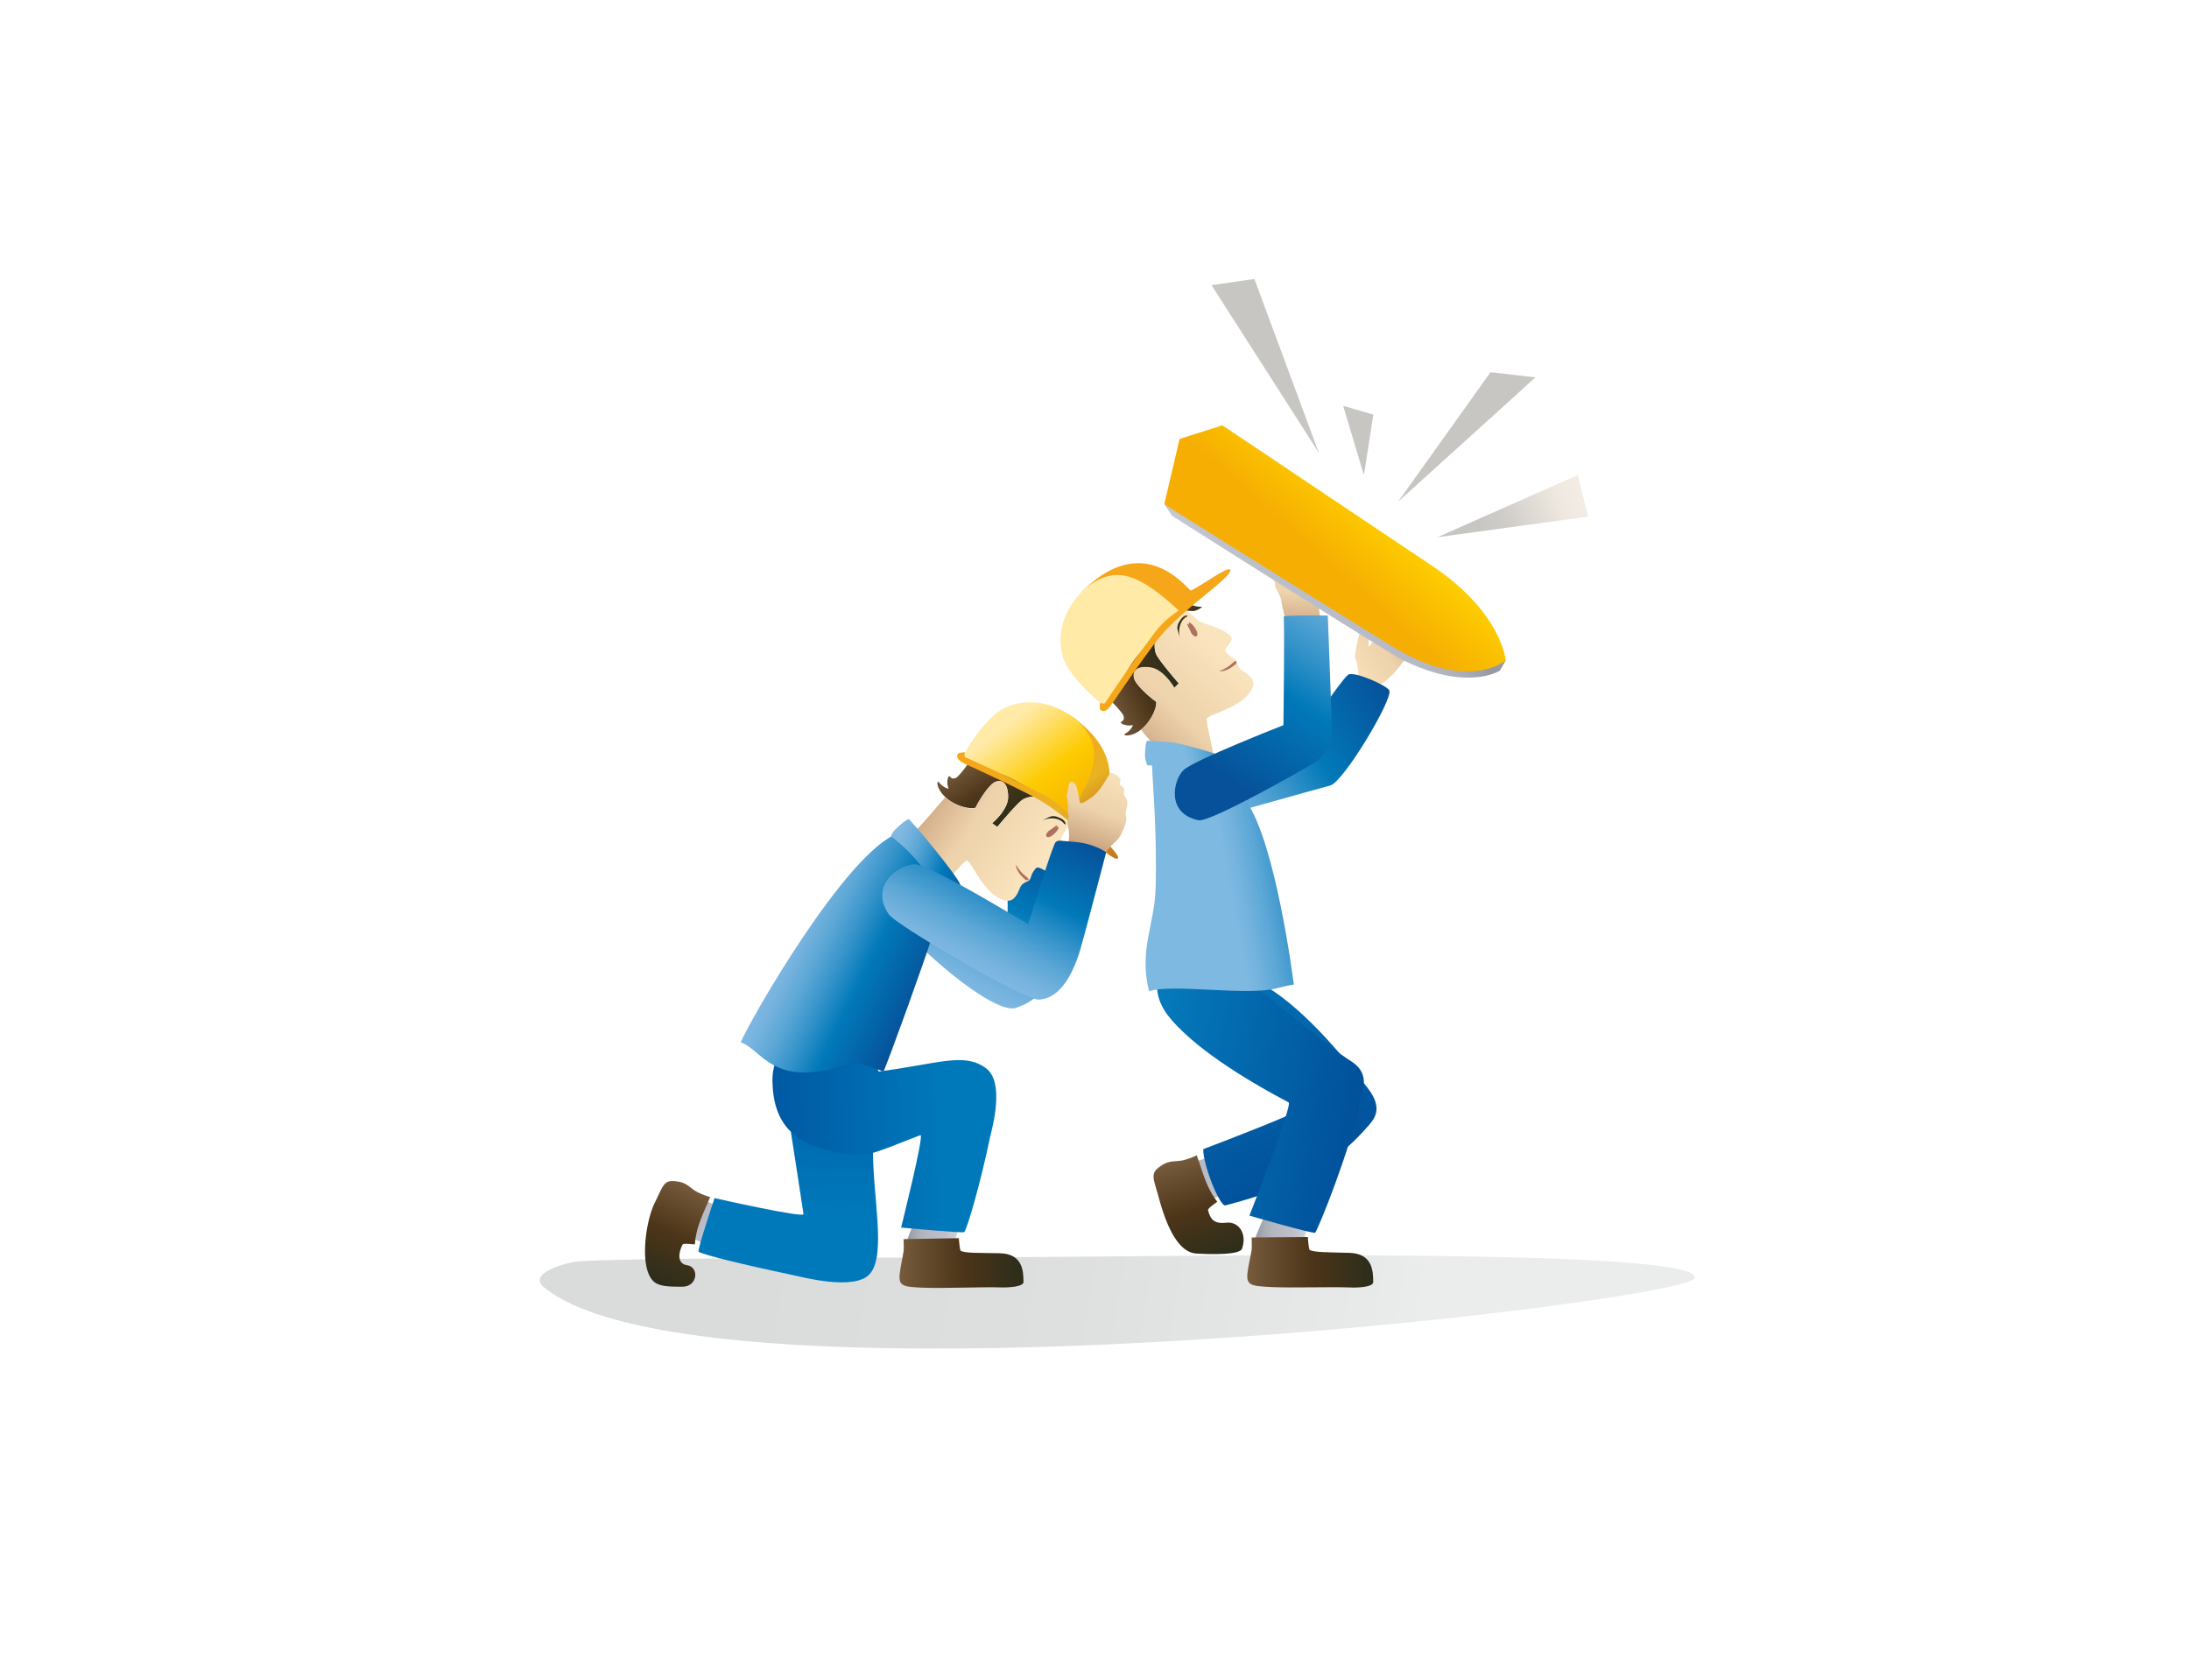 <svg xmlns="http://www.w3.org/2000/svg" xmlns:xlink="http://www.w3.org/1999/xlink" viewBox="0 0 748.57 574.47"><defs><style>.cls-7{fill:#ae705f}</style><linearGradient id="linear-gradient" x1="9902.27" y1="628.5" x2="10172.98" y2="699.58" gradientTransform="matrix(.81 .02 -.03 1.47 -7741.18 -729.28)" gradientUnits="userSpaceOnUse"><stop offset="0" stop-color="#dadcdc"/><stop offset=".49" stop-color="#dee0e0"/><stop offset=".95" stop-color="#e9ebeb"/><stop offset="1" stop-color="#ebecec"/></linearGradient><linearGradient id="Tono_piel_2" x1="1122.62" y1="-1049.62" x2="1156.7" y2="-1049.62" gradientTransform="rotate(-32.67 2979.362 722.924)" gradientUnits="userSpaceOnUse"><stop offset="0" stop-color="#fae4be"/><stop offset=".52" stop-color="#edd2ab"/><stop offset="1" stop-color="#c19775"/></linearGradient><linearGradient id="Neues_Verlaufsfeld_2" x1="1057.91" y1="-1037.13" x2="1134.1" y2="-1037.13" gradientTransform="rotate(-32.67 2979.362 722.924)" gradientUnits="userSpaceOnUse"><stop offset="0" stop-color="#7fb8e1"/><stop offset=".08" stop-color="#76b3de"/><stop offset=".22" stop-color="#5ca7d6"/><stop offset=".39" stop-color="#3392c9"/><stop offset=".57" stop-color="#0179b9"/><stop offset="1" stop-color="#065199"/></linearGradient><linearGradient id="Tono_tierra_2" x1="1434.94" y1="-5329.3" x2="1449.62" y2="-5329.3" gradientTransform="rotate(-22.52 14826.782 39.668)" gradientUnits="userSpaceOnUse"><stop offset="0" stop-color="#765b3c"/><stop offset=".5" stop-color="#4d3519"/><stop offset="1" stop-color="#2b2d1a"/></linearGradient><linearGradient id="Tono_tierra_2-2" x1="1450.71" y1="-5265.13" x2="1476.05" y2="-5265.13" gradientTransform="rotate(-23.45 14175.374 71.91)" xlink:href="#Tono_tierra_2"/><linearGradient id="Tono_piel_2-2" x1="1496.36" y1="-5261.69" x2="1449.09" y2="-5240.32" gradientTransform="rotate(-23.45 14175.374 71.91)" xlink:href="#Tono_piel_2"/><linearGradient id="Tono_tierra_2-3" x1="-4188.83" y1="-8508.77" x2="-4180.51" y2="-8508.77" gradientTransform="matrix(-.54 .13 .13 .54 -740.61 5384.56)" xlink:href="#Tono_tierra_2"/><linearGradient id="linear-gradient-2" x1="1657.76" y1="-5090.53" x2="1691.87" y2="-5090.53" gradientTransform="rotate(-27.1 11909.755 132.572)" gradientUnits="userSpaceOnUse"><stop offset="0" stop-color="#f5a719"/><stop offset=".49" stop-color="#e9b222"/><stop offset="1" stop-color="#b96b17"/></linearGradient><linearGradient id="Dorado_2" x1="1642.39" y1="-5081.47" x2="1685.23" y2="-5081.47" gradientTransform="rotate(-27.1 11909.755 132.572)" gradientUnits="userSpaceOnUse"><stop offset="0" stop-color="#ffeaa8"/><stop offset=".5" stop-color="#fdcb00"/><stop offset="1" stop-color="#f6ae02"/></linearGradient><linearGradient id="linear-gradient-3" x1="1645.55" y1="-5072.49" x2="1707.06" y2="-5072.49" xlink:href="#linear-gradient-2"/><linearGradient id="Piedra_jaspeada_2" x1="400.89" y1="403.26" x2="424.29" y2="403.26" gradientUnits="userSpaceOnUse"><stop offset=".01" stop-color="#969aa3"/><stop offset=".18" stop-color="#a9adb6"/><stop offset=".35" stop-color="#b5b8c2"/><stop offset=".53" stop-color="#b9bcc6"/><stop offset=".69" stop-color="#bdc0c9"/><stop offset=".85" stop-color="#c8cbd4"/><stop offset="1" stop-color="#dcdde5"/><stop offset="1" stop-color="#dcdde5"/></linearGradient><linearGradient id="linear-gradient-4" x1="1730.44" y1="-1968.77" x2="1819.32" y2="-1968.77" gradientTransform="rotate(61.45 -860.206 -1937.281)" gradientUnits="userSpaceOnUse"><stop offset=".03" stop-color="#047abb"/><stop offset="1" stop-color="#01509a"/></linearGradient><linearGradient id="Piedra_jaspeada_2-2" x1="429.21" y1="424.71" x2="448.03" y2="424.71" xlink:href="#Piedra_jaspeada_2"/><linearGradient id="linear-gradient-5" x1="566.38" y1="137.58" x2="642.23" y2="137.58" gradientTransform="rotate(9.78 -855.396 -777.02)" xlink:href="#linear-gradient-4"/><linearGradient id="Tono_tierra_2-4" x1="201.01" y1="431.75" x2="244.07" y2="431.75" gradientTransform="translate(225.52)" xlink:href="#Tono_tierra_2"/><linearGradient id="Tono_tierra_2-5" x1="1711.45" y1="-2412.5" x2="1747.81" y2="-2412.5" gradientTransform="rotate(72.24 -866.654 -1903.813)" xlink:href="#Tono_tierra_2"/><linearGradient id="Tono_piel_1" x1="-8655.47" y1="506.12" x2="-8711.9" y2="531.64" gradientTransform="translate(9121.17 278.12)" gradientUnits="userSpaceOnUse"><stop offset="0" stop-color="#fae4bf"/><stop offset=".52" stop-color="#edd2ab"/><stop offset="1" stop-color="#c39875"/></linearGradient><linearGradient id="Neues_Verlaufsfeld_1" x1="-9235.29" y1="-777.17" x2="-9185.58" y2="-777.17" gradientTransform="matrix(.98 -.18 .18 .98 9609.72 -603.3)" gradientUnits="userSpaceOnUse"><stop offset="0" stop-color="#7eb9e1"/><stop offset=".08" stop-color="#75b4de"/><stop offset=".22" stop-color="#5ba7d6"/><stop offset=".39" stop-color="#3291c9"/><stop offset=".57" stop-color="#0178b9"/><stop offset="1" stop-color="#04509a"/></linearGradient><linearGradient id="Neues_Verlaufsfeld_1-2" x1="-9446.63" y1="-1066.99" x2="-9413.96" y2="-1066.99" gradientTransform="matrix(.9 -.26 .25 .97 9184.6 -1121.31)" xlink:href="#Neues_Verlaufsfeld_1"/><linearGradient id="Tono_piel_2-3" x1="-920.47" y1="1834.93" x2="-887.72" y2="1834.93" gradientTransform="matrix(-.04 1 1 .04 -1423.08 1033.19)" xlink:href="#Tono_piel_2"/><linearGradient id="Neues_Verlaufsfeld_2-2" x1="3494.73" y1="-1161.45" x2="3578.48" y2="-1161.45" gradientTransform="matrix(-.55 .83 .83 .55 3353.45 -2063.35)" xlink:href="#Neues_Verlaufsfeld_2"/><linearGradient id="Piedra_jaspeada" x1="4310.66" y1="-1893.37" x2="4369.3" y2="-1893.37" gradientTransform="matrix(-.42 .44 .62 .52 3468.3 -703.64)" gradientUnits="userSpaceOnUse"><stop offset=".01" stop-color="#979aa3"/><stop offset=".01" stop-color="#989ba4"/><stop offset=".18" stop-color="#abaeb7"/><stop offset=".36" stop-color="#b6b9c3"/><stop offset=".53" stop-color="#babdc7"/><stop offset=".69" stop-color="#bec1ca"/><stop offset=".84" stop-color="#c9ccd4"/><stop offset=".99" stop-color="#dddee5"/><stop offset="1" stop-color="#dedfe6"/></linearGradient><linearGradient id="Dorado_2-2" x1="4389.67" y1="-1814.14" x2="4496.04" y2="-1814.14" gradientTransform="matrix(-.24 .35 .62 .55 2654.96 -385.5)" xlink:href="#Dorado_2"/><linearGradient id="Piedra_blanca" x1="3821.74" y1="-1600.18" x2="3808.36" y2="-1595.11" gradientTransform="scale(-1 1) rotate(43.8 -440.32 -6040.41)" gradientUnits="userSpaceOnUse"><stop offset=".01" stop-color="#c8c6c3"/><stop offset=".2" stop-color="#d1ceca"/><stop offset=".51" stop-color="#ebe5dd"/><stop offset=".53" stop-color="#ede7df"/><stop offset=".71" stop-color="#f3ede5"/><stop offset="1" stop-color="#f7f1e9"/></linearGradient><linearGradient id="Piedra_blanca-2" x1="6024.63" y1="-501.95" x2="6013.29" y2="-497.65" gradientTransform="matrix(-.91 -.41 -.41 .91 5780.41 3076.02)" xlink:href="#Piedra_blanca"/><linearGradient id="Piedra_blanca-3" x1="3813.04" y1="-1560.1" x2="3802.66" y2="-1556.16" xlink:href="#Piedra_blanca"/><linearGradient id="Piedra_blanca-4" x1="3816.4" y1="-1509.74" x2="3767.25" y2="-1491.11" xlink:href="#Piedra_blanca"/><linearGradient id="Piedra_jaspeada_2-3" x1="3520.6" y1="2091.29" x2="3543.61" y2="2091.29" gradientTransform="rotate(41.56 4091.425 -3083.565)" xlink:href="#Piedra_jaspeada_2"/><linearGradient id="Piedra_jaspeada_2-4" x1="3415.16" y1="405.47" x2="3433.66" y2="405.47" gradientTransform="rotate(-.51 4065.243 349234.863)" xlink:href="#Piedra_jaspeada_2"/><linearGradient id="linear-gradient-6" x1="3305.42" y1="3208.88" x2="3397.18" y2="3208.88" gradientTransform="matrix(0 -.91 -1 -.03 3486.09 3522.21)" gradientUnits="userSpaceOnUse"><stop offset=".03" stop-color="#0079bb"/><stop offset="1" stop-color="#00509c"/></linearGradient><linearGradient id="linear-gradient-7" x1="5094.85" y1="521.47" x2="5171.53" y2="521.47" gradientTransform="matrix(-1 -.02 .02 .88 5409.68 31.48)" xlink:href="#linear-gradient-6"/><linearGradient id="Tono_tierra_2-6" x1="3187" y1="412.39" x2="3229.34" y2="412.39" gradientTransform="rotate(-.51 3953.31 323899.185)" xlink:href="#Tono_tierra_2"/><linearGradient id="Tono_tierra_2-7" x1="4270.92" y1="-4868.3" x2="4306.07" y2="-4868.3" gradientTransform="rotate(113.79 535.307 -3545.34)" xlink:href="#Tono_tierra_2"/><linearGradient id="Tono_piel_2-4" x1="1634.17" y1="-700.23" x2="1667.67" y2="-700.23" gradientTransform="matrix(-.34 .94 .94 .34 1566.2 -1041.16)" xlink:href="#Tono_piel_2"/><linearGradient id="Neues_Verlaufsfeld_2-3" x1="-2554.96" y1="-425.64" x2="-2498.92" y2="-425.64" gradientTransform="rotate(-62.81 -493.851 -2402.584)" xlink:href="#Neues_Verlaufsfeld_2"/><linearGradient id="Tono_tierra_2-8" x1="1883.66" y1="-1899.41" x2="1898.34" y2="-1899.41" gradientTransform="rotate(58 -838.217 -2178.01)" xlink:href="#Tono_tierra_2"/><linearGradient id="Tono_tierra_2-9" x1="1843.82" y1="-1828.4" x2="1869.16" y2="-1828.4" gradientTransform="rotate(56.98 -835.568 -2178.107)" xlink:href="#Tono_tierra_2"/><linearGradient id="Tono_piel_2-5" x1="1888.31" y1="-1827.51" x2="1841.05" y2="-1806.14" gradientTransform="rotate(56.98 -835.568 -2178.107)" xlink:href="#Tono_piel_2"/><linearGradient id="Tono_tierra_2-10" x1="-5978.15" y1="-2589.22" x2="-5969.83" y2="-2589.22" gradientTransform="matrix(-.22 -.51 -.52 .22 -2260.76 -2190.78)" xlink:href="#Tono_tierra_2"/><linearGradient id="linear-gradient-8" x1="1809.96" y1="-1634.74" x2="1844.07" y2="-1634.74" gradientTransform="rotate(53 -807.755 -2142.335)" xlink:href="#linear-gradient-2"/><linearGradient id="Dorado_2-3" x1="1794.59" y1="-1625.68" x2="1837.43" y2="-1625.68" gradientTransform="rotate(53 -807.755 -2142.335)" xlink:href="#Dorado_2"/><linearGradient id="linear-gradient-9" x1="1797.75" y1="-1616.7" x2="1859.26" y2="-1616.7" gradientTransform="rotate(53 -807.755 -2142.335)" xlink:href="#linear-gradient-2"/><linearGradient id="Neues_Verlaufsfeld_2-4" x1="1031.61" y1="-426.78" x2="1079.87" y2="-426.78" gradientTransform="rotate(26.16 -951.03 -1688.7)" xlink:href="#Neues_Verlaufsfeld_2"/><linearGradient id="Neues_Verlaufsfeld_2-5" x1="852.93" y1="-361.95" x2="882.91" y2="-361.95" gradientTransform="matrix(.95 .36 -.37 .98 -640.86 345.47)" xlink:href="#Neues_Verlaufsfeld_2"/><linearGradient id="Tono_piel_2-6" x1="1628.39" y1="-678.75" x2="1661.69" y2="-678.75" gradientTransform="matrix(-.34 .94 .94 .34 1566.2 -1041.16)" xlink:href="#Tono_piel_2"/><linearGradient id="Neues_Verlaufsfeld_2-6" x1="-2547.91" y1="-422.75" x2="-2491.52" y2="-422.75" gradientTransform="rotate(-62.81 -493.851 -2402.584)" xlink:href="#Neues_Verlaufsfeld_2"/></defs><g id="Ebene_2" data-name="Ebene 2"><path d="M198.79 431.33c29.92-1.39 106.11-.91 175.33-1.56 68.8-.64 208.69-1.86 205.37 7.39-3 8.36-339 47.87-393.48 3.12-5.78-4.75 7.6-8.71 12.78-8.95z" fill="url(#linear-gradient)"/><path d="M461.69 236.48s3-5.81 2.85-6.82a28.07 28.07 0 0 0-1.15-4.86c-.26-1 1.82-10.58 2.51-10.75s2.14 1.27 2.2 3.22a34.39 34.39 0 0 1-.17 4.08s8.16-9.6 9.33-10.88 3.62-2.19 2.68.27-5 7.95-5 7.95 7.23-7.94 8.14-8.79 3-.32 1.87 1.45-5.3 7.24-5.3 7.24 4.21-3.36 5.68-4.57 3.11-.53 1.4 1.36-5.7 5.77-5.7 5.77 4.59-2.54 5.28-3.12 3.44.16-.14 2.85c-2.33 1.76-6.5 5.62-6.5 5.62a34.86 34.86 0 0 1-5 5.7 20.2 20.2 0 0 1-3.05 2.22l-4 8.32z" fill="url(#Tono_piel_2)"/><path d="M408.28 262.88c3.39-3 34.07-10.23 36.43-11 1.75-.59 13.38-18.72 16.3-21.09 1.75-1.42 13.52 3.68 14.11 5.42 1.09 3.24-15.69 31.26-20.23 32.46-5.65 1.51-41.71 11.66-41.71 11.66s-10.32-12.71-4.9-17.45z" fill="url(#Neues_Verlaufsfeld_2)"/><path d="M407.24 206.82c-1.42-.59-2.46-1.13-2.49-1.13l-1.81-.81c-.73 1.42-1.63 3.15-2.62 5.06.22-.16.26.34.48.22s2.64-1 3.17-1.12c2-.48 2.89.11 4.47-.09a6.66 6.66 0 0 0 2.69-1.41 9.39 9.39 0 0 1-3.89-.72z" fill="url(#Tono_tierra_2)"/><path d="M395.84 216.3l-17.28 19.12-1.38 1.58c2 2.07 5.44 5.19 7 7.7.22 1 .29 1.61-.72 2.13-.84.43 1.43 1.71 4 1.17a5.94 5.94 0 0 1-1.4 2c-.93.89-1.69 1-1.56 1.26.25.55 2.14.21 3.16-.22 6.22-2.61 8.45-10.6 7.56-11.14-1.07-.64-7-5.52-7.47-8.09s1.4-4.08 5.82-3.39 8 6.92 8 6.92l1.54-1.55s-6.64-7.65-7.72-9.95c-.67-1.59-.91-4.33.45-7.54z" fill="url(#Tono_tierra_2-2)"/><path d="M419.27 223c-1.13-1.35 3.1-3.65 1.57-5.39-2.9-3.28-9.87-3.9-11.94-6.1-2.33-2.45-1.68-1.23-3.16-2.71a21.33 21.33 0 0 0-3.26.48 4.6 4.6 0 0 0-1.41.51c-2.47 2.73-2.53 3.48-5.23 6.48-1.36 3.21-1.12 5.95-.42 7.44 1.08 2.3 7.72 9.95 7.72 9.95l-1.54 1.55s-3.57-6.22-8-6.92-6.3.83-5.82 3.39 6.4 7.45 7.47 8.09c.89.54-.92 6.44-5.1 9.74l1.17 1.47c.65.85 10.19 11.83 10.16 13.33 3.93.36 10 3.59 13.26 4.76 0 0 .57-3.62.57-3.64 1.34-4.19-3.46-18.93-2.48-19.82 1.82-1.66 10.79-3.56 14.44-8.63 2.19-3 1.86-5-2.11-7.37-2.14-1.27-1.68-3-2.35-3.78-.9-1.04-1.61-.48-3.54-2.83z" fill="url(#Tono_piel_2-2)"/><path class="cls-7" d="M406 213.58a4.23 4.23 0 0 0 .51 1.08c.23.45.43.9.64 1.34a3.2 3.2 0 0 0 1.39 1.65h.12c.92.23 1-.94.54-1.87a7.35 7.35 0 0 0-.61-1.05 6.12 6.12 0 0 0-1.49-1.62c-.58-.38-.61 0-.5.54a.25.25 0 0 1-.15 0c-.2-.28-.51-.47-.45-.07zm2.12 1.5a2.9 2.9 0 0 1 .55.83c-.17-.26-.36-.54-.54-.83z"/><path d="M402.63 214.94a4.09 4.09 0 0 1 .72-2.37c.69-1.19 1.52-2.15 2.56-2.07 0 0 .26.06.26.1a1.22 1.22 0 0 1-.27.33 4.29 4.29 0 0 0-1.9 1.87 6.9 6.9 0 0 0-.75 3.68c0 .42.08.81.15 1.23v.14a.34.34 0 0 1-.08-.17 1.49 1.49 0 0 0 0-.21.14.14 0 0 1 0-.06 15 15 0 0 1-.69-2.47z" fill="url(#Tono_tierra_2-3)"/><path class="cls-7" d="M416.94 229.52a12.7 12.7 0 0 0 4.65-2.83 3 3 0 0 1 1.05-.61.15.15 0 0 0 .07 0 1.6 1.6 0 0 1 0 .9v.02c-3.07 2.77-5.37 2.67-5.77 2.52z"/><path d="M373.25 199.37a32.27 32.27 0 0 0-3.91 3.74c15.66-9.35 25.8-.63 33.58 6.69 1.75-2 5.17-5.27 4.3-7.75-3.09-2.96-15.66-17.93-33.97-2.68z" fill="url(#linear-gradient-2)"/><path d="M371.58 200.79c-11.22 10.25-9.86 21.83-6.56 27.28 3.48 5.76 9.46 10.9 11.34 12.34 3.31 5.42 4.11-4.9 12.25-15.62a159.93 159.93 0 0 1 14.79-15.69c-15.76-14.79-22.9-14.74-31.82-8.31z" fill="url(#Dorado_2)"/><path d="M407.18 202a4.24 4.24 0 0 1-.89 3 17.59 17.59 0 0 1-4.29 4.6 30.17 30.17 0 0 0-8 8c-6.59 8.64-13.26 18.54-16 22.71-.54.81-1.82-.11-1.86.08a14.63 14.63 0 0 0 0 2.13s1.19 2.05 3.6-1c.38-.48 10.11-15.05 16.24-22.86 7.82-10 24.78-20.74 24.75-23.61-.12-1.98-8.73 4.62-13.55 6.95z" fill="url(#linear-gradient-3)"/><path d="M419.53 394a1.29 1.29 0 0 1 .7-.06 1.12 1.12 0 0 1 .57.65 48.46 48.46 0 0 1 3.08 7.59c.51 1.65.78 3.79-.63 4.78a4.1 4.1 0 0 1-1.17.52l-15.31 5a1.71 1.71 0 0 1-1.11.1 1.63 1.63 0 0 1-.74-.75 37.61 37.61 0 0 1-3.62-7.57c-1.56-4.53 1.6-5.2 5.18-6.29z" fill="url(#Piedra_jaspeada_2)"/><path d="M467.71 372.13c-8.87-11.47-23-28.64-37.36-36.27-9.83-5.21-17.71-9.33-28.25-10.67-2.85 5.42-6.53 7.57-4.12 15.54 1.54 5.08-.37 5.17 8.35 12.49 7.09 6 29.18 15 36.94 26.75.42.64-23.14 9.82-31.79 13.06-.16 5.28 5.68 19.75 7.57 19.25 17.08-4.54 33.95-10.38 47.95-26.19 2.54-2.89 6.57-6.38.71-13.96z" fill="url(#linear-gradient-4)"/><path d="M434.19 412.06s-5 10.6-5 11.9.22 13.41.22 13.41l13.19-1.95 5.4-18.82z" fill="url(#Piedra_jaspeada_2-2)"/><path d="M462.09 363c-9.18-5.9-22.28-17.25-36.34-28.11-9.61-7.44-20.36-12.44-23.14-12.55-3.67 1.95-6.49 6.71-6.92 13.46-.28 4.32.93 8.47 5.07 13.18 3.37 3.83 12.88 13.8 39.92 28.08 1.45.77-13.41 38.71-13.41 38.71s22.07 6.41 22.49 5.84c1.12-1.52 11.89-27.9 15.83-46.39.67-3.22 2.55-8.36-3.5-12.22z" fill="url(#linear-gradient-5)"/><path d="M469.59 438.51c0-3.8-.24-9.79-8.12-10-7.43-.22-12-.13-13.6-1-.36-.18-.64-4.42-.64-4.42l-19.21.16s.13 3.42 0 4.25c-.41 2.58-1.14 5.4-1.42 7.87-.47 4.25 1.23 4.48 8 4.83s20.62-.12 26.76.14c3.24.16 8.23-.16 8.23-1.83z" fill="url(#Tono_tierra_2-4)"/><path d="M424.73 427.08c1.8-5.15-1.1-9.33-5.36-8.89-4 .41-5.31-.83-6.25-4.21-.2-.74 2.61-2.44 3.14-3-3.74-4.79-5-10.18-7-15.83a22.23 22.23 0 0 1-3.64 1.4c-2.88 1-5.18.11-7.92 1.77-4.71 2.85-3.38 4.13-1.48 11.14s5.76 18.85 12.89 19.28c4.44.26 14.82.6 15.62-1.66z" fill="url(#Tono_tierra_2-5)"/><path d="M420.06 269.11a4.17 4.17 0 0 0-2.3-1 6.61 6.61 0 0 1-.32 2s2.63-.98 2.62-1z" fill="url(#Tono_piel_1)"/><path d="M442.44 336.7c-.36-2.81-6.33-48.52-16.2-62.53-.12-.12-9-14.68-30.91-15.86l-1.4.48c-.16 6.67 1.8 22 1.27 44.56-.32 13.25-5.78 21.11-2.29 35.68 8.45-2.74 33.42 1.83 44.22-1.13 4.07-1.11 5.33-1.07 5.31-1.2z" fill="url(#Neues_Verlaufsfeld_1)"/><path d="M425.74 269.16c-1-3.51-2.59-7.92-4.75-9.22h-.06c-3.21-1.85-15.51-5.3-20-6-.76-.12-8.66-.59-8.66-.59s-.57.27-.71 4.56a8.69 8.69 0 0 0 .83 3.86c14.3.08 26.73 5.75 31.54 9.6 1.15.92 2 1.67 2.45 2.12.31.28.47.45.47.45s-.38-2.17-1.11-4.78z" fill="url(#Neues_Verlaufsfeld_1-2)"/><path d="M441 190.6c-.24.29-2.47 3.4-3 2.39-2.72-5.21-3.44-6.11-4.85-5.64-.68.23-.29 1.93-.21 2.61.15 1.31.2 2.26.2 2.27a17.27 17.27 0 0 1 1.82 4.42c1.52 2.79.73 3.07 1.29 4.35.35.8 1.86 3.09 2.07 5.36.06.93 1.25 4.89 1.21 6.55.14-.08 7.57-.55 11.6.41a12.45 12.45 0 0 0-.05-4.75c.89-5.31 2.42-5.72 3.21-8.48a20 20 0 0 0 .54-5.21c-.14-2.33-.86-1.77-1.13-4-.19-1.57 0-2.63-1.14-3.76s-1.2-.62-1.59-2.73c-.07-.43-.63-.5-1.76-1.05-.51-.25.06-1.56-.91-2.18-1.24-.8-3.32-1.17-3.59-.25-.71 2.43-1.29 6.82-3.71 9.69z" fill="url(#Tono_piel_2-3)"/><path d="M439 210.88c.32 5.64-.11 37.15-.11 37.15s-30.64 12-34.13 15.33-6.13 14.85 5.06 17.18c4.05.84 36.35-17.64 40.13-19.93 2.17-1.32 5.61-5.85 5.47-11.72-.23-9.32-1.35-38.37-1.35-38.37s-15.07-.16-15.07.36z" fill="url(#Neues_Verlaufsfeld_2-2)"/><path d="M398.14 172.44l2.68 4s73.22 46.48 78.6 49.16c22.45 11.22 33.5 3.74 33.5 3.74l2-3.43-5-3.44z" fill="url(#Piedra_jaspeada)"/><path d="M398.14 172.44l5.24-22.31 14.62-4.66s55.84 37.42 71.85 48.13c23.72 15.88 25.06 32.27 25.06 32.27s-12.91 11.13-38.8-4.8c-27.18-16.74-77.97-48.63-77.97-48.63z" fill="url(#Dorado_2-2)"/><path fill="url(#Piedra_blanca)" d="M428.97 95.43l22.02 59.41-36.69-57.32 14.67-2.09z"/><path fill="url(#Piedra_blanca-2)" d="M525.09 129.07l-46.98 42.52 31.6-44.29 15.38 1.77z"/><path fill="url(#Piedra_blanca-3)" d="M459.31 138.79l10.33 3.02-3.22 20.71-7.11-23.73z"/><path fill="url(#Piedra_blanca-4)" d="M491.51 183.75l51.58-7.06-3.51-14.22-48.07 21.28z"/><path d="M251.13 415.21a1.15 1.15 0 0 1 .55.41 1.13 1.13 0 0 1 0 .85 48.7 48.7 0 0 1-2.7 7.6c-.7 1.54-1.89 3.29-3.58 3.1a3.85 3.85 0 0 1-1.19-.38l-14.51-6.33a1.69 1.69 0 0 1-.89-.65 1.64 1.64 0 0 1 0-1 36.35 36.35 0 0 1 2.28-7.93c1.8-4.36 4.57-2.79 7.91-1.25z" fill="url(#Piedra_jaspeada_2-3)"/><path d="M315 412.74s-4.8 10.46-4.79 11.74.33 13.18.33 13.18l12.95-2 5.16-18.55z" fill="url(#Piedra_jaspeada_2-4)"/><path d="M297.38 435.79c5.95-6.5.84-27.39 1.17-43.43.36-17.25-1.54-24.19-1.47-26.67-2-3.31-1.57-3.59-8.21-3.76-16.64-.44-23.82-14.34-22.33-2 1.76 14.41 5.64 37.81 8.23 55.32.22 1.46-30.43-5.47-30.43-5.47s-6 18-5.44 18.34c1.5 1 13.67 4.06 31.86 7.91 3.11.62 21.24 5.61 26.62-.24z" fill="url(#linear-gradient-6)"/><path d="M337.11 365.31c-7.43-5.44-16-1.52-36.53 1.17-.44 0-.33-2.43-2.22-2.69-8.47-1.18-29.75-2.58-32-2.68-.17 0-2.33 3.08-2.2 8.95.32 14.7 7.88 21.22 21.21 23.89 11.35 2.28 11.09 1.29 29.38-5.7 1.46-.56-6.6 31.6-6.6 31.6s21.21 2 21.6 1.56c1.05-1.31 5.51-16.58 8.85-32.56.6-2.73 5.2-18.65-1.49-23.54z" fill="url(#linear-gradient-7)"/><path d="M350 438.43c0-3.74-.32-9.62-8.07-9.79-7.31-.15-11.78 0-13.39-.82-.35-.17-.66-4.33-.66-4.33l-18.89.32s.16 3.36 0 4.18c-.38 2.54-1.08 5.32-1.32 7.75-.43 4.18 1.24 4.39 7.89 4.68s20.27-.3 26.31-.1c3.28.11 8.18-.24 8.13-1.89z" fill="url(#Tono_tierra_2-6)"/><path d="M233.31 440.08c5.36 0 5.83-6.71 1.67-7.34-3.31-.5-3.11-3.91-1.6-7 .34-.68 3.51-.09 4.25-.14.38-6 3-10.76 5.21-16.19a20.75 20.75 0 0 1-3.59-1.34c-2.8-1.11-3.89-3.3-7-3.87-5.33-1-5.19.84-8.37 7.24s-5.59 23.42.26 27.32c2.02 1.32 5.5 1.32 9.17 1.32z" fill="url(#Tono_tierra_2-7)"/><path d="M348.79 271.94c-.19.33-2.43 2.75-2.72 2.37-1.48-1.94-2.35-5.75-5.13-5.64-1.33.05-.34 1.93-.33 2.42a14.18 14.18 0 0 0 .24 2.42 26.87 26.87 0 0 1 1.69 4c1 2.4.77 2.88 1.69 5.22.57 1.45 1.73 3.21 2.08 5.59.14 1 1.24 4.68 1.37 6.09a55.06 55.06 0 0 1 11.9.49 22.43 22.43 0 0 0-.28-5c.6-2.8 2.14-6 3.1-8.53a15.88 15.88 0 0 0 .55-5c-.13-2.31-.91-2.71-1.17-4.59a6.54 6.54 0 0 0-1.2-3.72 6.73 6.73 0 0 1-1.74-2.94c-.11-.31-1.23-.69-1.82-1.09-.27-.18-.24-1.6-.9-2s-3-1.52-3.47-.17c-1.21 3.54-1.88 6.77-3.86 10.08z" fill="url(#Tono_piel_2-4)"/><path d="M345.87 291.66c-.46.11-.85.1-1.18.43-.51.51-.81.41-.8 1.34.13 9 1.74 18.51-.43 27.27-10.85-4.18-14.71-20.26-25.72-23.27s-18-1.72-12.17 15.32c2.11 6.16 33.45 34.77 41.91 31.94s12.88-9 14.17-20.93c.72-6.57 1.58-24.23-.21-32.68-1.66-1.06-2.25-1-4.31-1.05a43.72 43.72 0 0 0-11.26 1.63z" fill="url(#Neues_Verlaufsfeld_2-3)"/><path d="M368.21 282.42c.34-1.5.7-2.62.7-2.65.18-.69.35-1.35.49-1.92l-5.4-1.74c.2.19-.29.31-.14.51s1.43 2.44 1.64 2.94c.8 1.85.36 2.87.83 4.4a6.7 6.7 0 0 0 1.83 2.41 9.48 9.48 0 0 1 .05-3.95z" fill="url(#Tono_tierra_2-8)"/><path d="M357 272.75l-21.73-13.86-1.74-1.11c-1.72 2.29-4.22 6.23-6.43 8.18-.94.38-1.54.56-2.22-.35-.57-.75-1.45 1.7-.48 4.18a6.2 6.2 0 0 1-2.15-1.06c-1-.76-1.25-1.5-1.51-1.33-.5.34.15 2.15.75 3.09 3.6 5.69 11.85 6.56 12.23 5.6.46-1.17 4.29-7.81 6.74-8.71s4.26.69 4.31 5.17-5.49 9-5.49 9l1.78 1.27s6.44-7.82 8.53-9.27c1.32-.91 3.99-1.55 7.41-.8z" fill="url(#Tono_tierra_2-9)"/><path d="M354.22 297c1.14-1.33 4.12 2.45 5.58.65 2.75-3.4 2.21-10.37 4-12.78 2-2.71.93-1.87 2.15-3.57a22.6 22.6 0 0 0-1-3.14 4.45 4.45 0 0 0-.74-1.3c-3.1-2-3.85-1.92-7.25-4.08-3.39-.8-6.06-.11-7.41.82-2.09 1.45-8.53 9.27-8.53 9.27l-1.78-1.27s5.54-4.55 5.49-9-1.86-6.07-4.31-5.17-6.28 7.54-6.74 8.71c-.38 1-6.49.16-10.45-3.42-.59.67-1 1.17-1.25 1.4-.74.79-10 12-11.46 12.23.3 3.95 9.54 11.13 8.93 14.53 0 0 3.78.8 3.78.81 1.25-.12 6.58-8.07 7.62-7.25 1.94 1.52 5.3 10.05 10.91 12.81 3.36 1.65 5.26 1 6.92-3.31.89-2.32 2.67-2.15 3.33-2.95.91-1.12.25-1.72 2.21-3.99z" fill="url(#Tono_piel_2-5)"/><path class="cls-7" d="M361.34 282.32a4.54 4.54 0 0 0-1 .69c-.4.3-.8.57-1.21.86a3.14 3.14 0 0 0-1.39 1.63v.14c-.07.94 1.09.8 1.94.22a6.37 6.37 0 0 0 .93-.79 5.77 5.77 0 0 0 1.35-1.73c.28-.64-.07-.6-.61-.4a.26.26 0 0 1 0-.15c.24-.26.37-.6-.01-.47zm-1.13 2.35a3 3 0 0 1-.72.68c.22-.23.51-.46.72-.68z"/><path d="M359.44 279.22a4 4 0 0 1 2.45.32c1.29.48 2.38 1.14 2.47 2.18 0 0 0 .27-.05.27a1.19 1.19 0 0 1-.38-.21 4.28 4.28 0 0 0-2.16-1.57 6.91 6.91 0 0 0-3.75-.12c-.41.1-.79.22-1.18.35h-.14a.4.4 0 0 1 .15-.1l.2-.06h.06a15.87 15.87 0 0 1 2.33-1.06z" fill="url(#Tono_tierra_2-10)"/><path class="cls-7" d="M347.44 295.75a12.59 12.59 0 0 0 3.57 4.12 3.08 3.08 0 0 1 .76.94v.06a1.62 1.62 0 0 1-.88.17h-.05c-3.2-2.59-3.48-4.87-3.4-5.29z"/><path d="M369.9 247.66a32.83 32.83 0 0 0-4.33-3.24c11.82 13.89 4.91 25.34-1 34.23 2.26 1.4 6.05 4.22 8.35 3 2.39-3.59 15.08-18.47-3.02-33.99z" fill="url(#linear-gradient-8)"/><path d="M368.23 246.25c-12-9.36-23.17-6.1-28-1.94-5.09 4.4-9.17 11.15-10.28 13.24-4.79 4.17 5.52 3.24 17.44 9.49a157.85 157.85 0 0 1 17.93 12c11.96-18.04 10.73-25.04 2.91-32.79z" fill="url(#Dorado_2-3)"/><path d="M372.93 281.56a4.25 4.25 0 0 1-3.15-.38 17.66 17.66 0 0 1-5.19-3.5 30 30 0 0 0-9.23-6.58c-9.62-5.05-20.48-10-25.06-12-.88-.39-.19-1.81-.38-1.81a13.16 13.16 0 0 0-2.11.31s-1.82 1.51 1.61 3.37c.54.3 16.53 7.47 25.24 12.21 11.14 6.07 24.58 21 27.4 20.49 1.94-.35-6.01-7.67-9.13-12.11z" fill="url(#linear-gradient-9)"/><path d="M302.11 366.48c1.21-2.17 14.92-40.27 16.27-45.06.81-2.89 2.47-6.78 3.3-9.57 0-.14 1.31-14-13.57-26.34l-1.24-.39c-17.81 6.82-50.41 63.84-53.58 71.36 7.4 2.49 11 16.23 36.71 7.42 3.51-1.2 12.05 2.68 12.11 2.58z" fill="url(#Neues_Verlaufsfeld_2-4)"/><path d="M327.06 312.72c1.18-3.39 2.36-7.86 1.32-10.18v-.06c-1.59-3.38-10.46-14.12-13.18-17.37-.5-.6-4.41-5-4.41-5s-1.47.51-4.39 3.39a6.06 6.06 0 0 0-1.73 2.51 57.69 57.69 0 0 1 19.7 27.34c.42 1.42.68 2.51.82 3.14.08.41.12.64.12.64s.86-1.9 1.75-4.41z" fill="url(#Neues_Verlaufsfeld_2-5)"/><path d="M372.89 273c-.32.2-3.43 2.54-3.63 1.4-1-5.89-1.46-7-3-7-.73 0-.87 1.79-1 2.47-.26 1.32-.51 2.25-.5 2.26a17.38 17.38 0 0 1 .4 4.85c.62 3.17-.24 3.19-.08 4.61.1.88.86 3.57.36 5.83-.22.92-.29 5.12-.83 6.73.16 0 7.5 1.78 11.12 3.95a12.77 12.77 0 0 0 1.4-4.62c2.5-4.87 4.1-4.8 5.72-7.23a20.71 20.71 0 0 0 2.12-4.89c.57-2.3-.29-2 .13-4.22.3-1.57.78-2.55.05-4s-1-1-.7-3.13c.06-.45-.46-.69-1.39-1.56-.42-.41.54-1.5-.21-2.4-1-1.16-2.86-2.15-3.4-1.34-1.4 2.13-3.32 6.2-6.56 8.29z" fill="url(#Tono_piel_2-6)"/><path d="M363.2 287.58a4.13 4.13 0 0 0-1.28 0 1.58 1.58 0 0 0-1.22.93c-2.14 5-9.14 27.62-9.14 27.62s-33.56-20.51-38.71-20.52-15.85 7.05-8.85 17.18c2.53 3.66 46.72 29.46 51.2 29.11 2.74-.22 9.87-1.18 14.71-18.82 2.66-9.69 8.37-31.59 8.37-31.59a16.61 16.61 0 0 0-3.57-1.83c-4.41-1.84-7.84-1.66-11.51-2.08z" fill="url(#Neues_Verlaufsfeld_2-6)"/></g></svg>